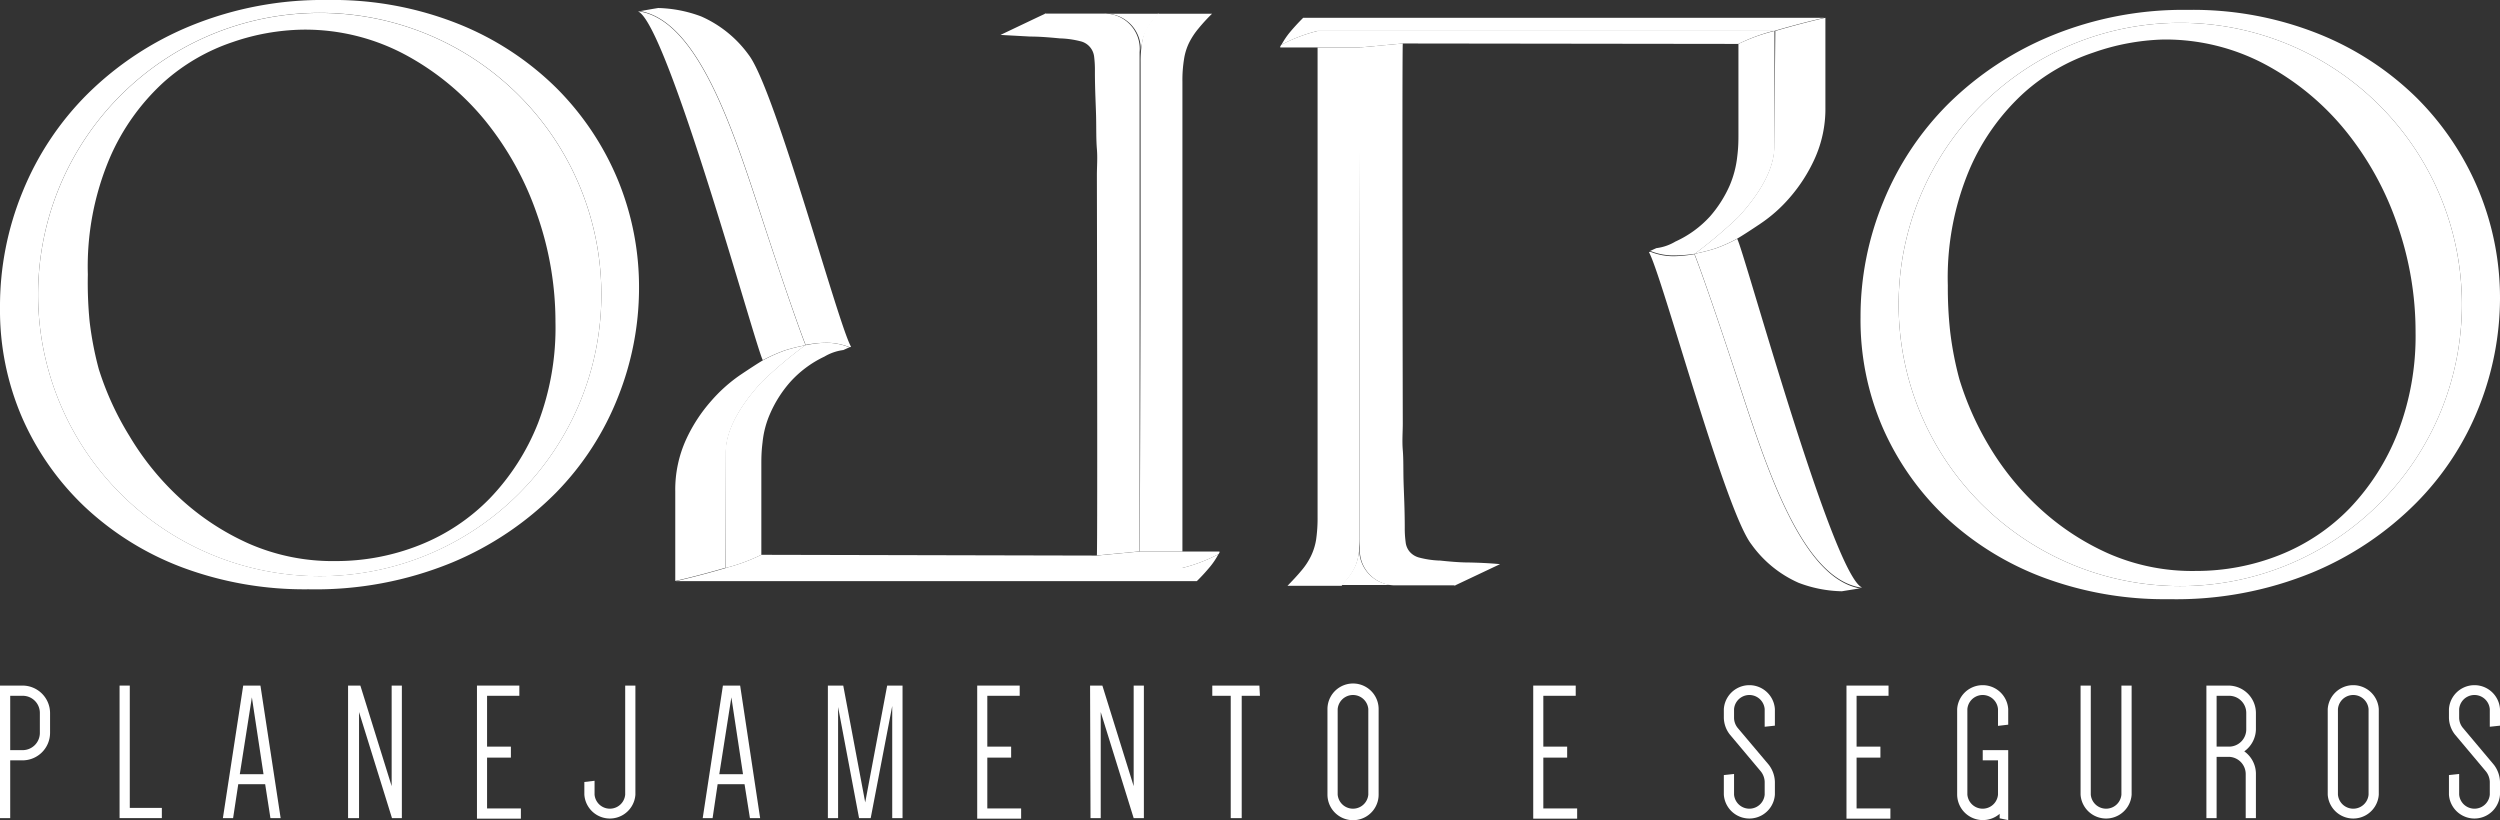 <svg xmlns="http://www.w3.org/2000/svg" viewBox="0 0 227.69 74.69"><rect x="0" y="0" width="227.69" height="74.69" fill="#333333" stroke="none"/><defs><style>.cls-1{fill:#fff;}</style></defs><g id="Camada_2" data-name="Camada 2"><g id="Camada_1-2" data-name="Camada 1"><path class="cls-1" d="M.93,69.25v5.26H0V62.44H2.06a2.51,2.51,0,0,1,2.5,2.5v1.81a2.51,2.51,0,0,1-2.5,2.5Zm1.13-.93a1.57,1.57,0,0,0,1.57-1.57V64.94a1.56,1.56,0,0,0-1.57-1.57H.93v4.95Z"></path><path class="cls-1" d="M14.74,73.58v.93H10.89V62.44h.93V73.58Z"></path><path class="cls-1" d="M25.56,74.51h-.93l-.48-3.09H21.7l-.47,3.09H20.3l1.85-12.07h1.57Zm-3.72-4H24l-1.06-7h0Z"></path><path class="cls-1" d="M31.7,62.44h1.12l2.85,9.16h0V62.44h.93V74.51H35.7l-3-9.66h0v9.66H31.7Z"></path><path class="cls-1" d="M44.36,63.37V68h2.17v1H44.36v4.63h3.08v.93h-4V62.44H47.3v.93Z"></path><path class="cls-1" d="M56.94,62.44h.93v9.93a2.33,2.33,0,0,1-4.65,0V71.22l.93-.11v1.26a1.4,1.4,0,0,0,2.79,0Z"></path><path class="cls-1" d="M69.23,74.51H68.3l-.49-3.09H65.36l-.46,3.09H64l1.84-12.07h1.57Zm-3.72-4h2.16l-1.06-7h0Z"></path><path class="cls-1" d="M79.3,74.51H78.24L76.33,64.39h0V74.51h-.93V62.44h1.4l2,10.64h0l2-10.64H82.2V74.51h-.94V64.3h0Z"></path><path class="cls-1" d="M89.92,63.37V68h2.17v1H89.92v4.63H93v.93H89V62.44h3.87v.93Z"></path><path class="cls-1" d="M99.28,62.44h1.12l2.85,9.16h0V62.44h.93V74.51h-.93l-3-9.66h0v9.66h-.93Z"></path><path class="cls-1" d="M114.75,63.37h-1.66V74.51h-1V63.37h-1.68v-.93h4.29Z"></path><path class="cls-1" d="M120.9,64.58a2.33,2.33,0,0,1,4.66,0v7.79a2.33,2.33,0,0,1-4.66,0Zm.93,7.79a1.4,1.4,0,0,0,2.79,0V64.58a1.4,1.4,0,0,0-2.79,0Z"></path><path class="cls-1" d="M140.56,63.37V68h2.17v1h-2.17v4.63h3.08v.93h-4V62.44h3.87v.93Z"></path><path class="cls-1" d="M157.54,66.89a2.56,2.56,0,0,1-.54-1.5v-.81a2.33,2.33,0,0,1,4.65,0v1.51l-.93.1V64.58a1.4,1.4,0,0,0-2.79,0v.81a1.48,1.48,0,0,0,.32.89l2.85,3.38a2.69,2.69,0,0,1,.55,1.54v1.17a2.33,2.33,0,0,1-4.65,0V70.59l.93-.1v1.88a1.4,1.4,0,0,0,2.79,0V71.2a1.62,1.62,0,0,0-.34-.93Z"></path><path class="cls-1" d="M169.09,63.37V68h2.17v1h-2.17v4.63h3.08v.93h-4V62.44H172v.93Z"></path><path class="cls-1" d="M180.58,68.32h2.32v6.37l-.78-.16v-.41a2.34,2.34,0,0,1-3.87-1.75V64.58a2.33,2.33,0,0,1,4.65,0V66l-.93.11V64.58a1.4,1.4,0,0,0-2.79,0v7.79a1.4,1.4,0,0,0,2.79,0V69.25h-1.39Z"></path><path class="cls-1" d="M194.14,62.44v9.93a2.33,2.33,0,0,1-4.65,0V62.44h.93v9.93a1.4,1.4,0,0,0,2.79,0V62.44Z"></path><path class="cls-1" d="M205.46,74.51h-.93v-4A1.57,1.57,0,0,0,203,68.93h-1.12v5.58h-.93V62.44h2a2.51,2.51,0,0,1,2.51,2.5v1.49a2.52,2.52,0,0,1-1.06,2,2.52,2.52,0,0,1,1.06,2ZM203,68a1.57,1.57,0,0,0,1.58-1.57V64.94A1.56,1.56,0,0,0,203,63.37h-1.12V68Z"></path><path class="cls-1" d="M212,64.58a2.33,2.33,0,0,1,4.65,0v7.79a2.33,2.33,0,0,1-4.65,0Zm.93,7.79a1.4,1.4,0,0,0,2.79,0V64.58a1.4,1.4,0,0,0-2.79,0Z"></path><path class="cls-1" d="M223.58,66.89a2.56,2.56,0,0,1-.54-1.5v-.81a2.33,2.33,0,0,1,4.65,0v1.51l-.93.1V64.58a1.4,1.4,0,0,0-2.79,0v.81a1.46,1.46,0,0,0,.33.89l2.84,3.38a2.69,2.69,0,0,1,.55,1.54v1.17a2.33,2.33,0,0,1-4.65,0V70.59l.93-.1v1.88a1.4,1.4,0,0,0,2.79,0V71.2a1.62,1.62,0,0,0-.34-.93Z"></path><path class="cls-1" d="M56.28,16.4A25.79,25.79,0,0,0,50.66,8a26.91,26.91,0,0,0-8.93-5.83A30.85,30.85,0,0,0,29.81,0,31.78,31.78,0,0,0,17.42,2.33,29,29,0,0,0,8,8.53a26.76,26.76,0,0,0-5.94,8.93A27.42,27.42,0,0,0,0,28,24.66,24.66,0,0,0,2,38a25,25,0,0,0,5.72,8.16,26.69,26.69,0,0,0,8.86,5.51,31.8,31.8,0,0,0,11.52,2,32.68,32.68,0,0,0,13.08-2.44,29,29,0,0,0,9.44-6.34,26.07,26.07,0,0,0,5.69-8.79,26.85,26.85,0,0,0,1.89-9.76A25.62,25.62,0,0,0,56.28,16.4ZM29.12,52.47A25.65,25.65,0,1,1,54.77,26.83,25.65,25.65,0,0,1,29.12,52.47Z"></path><path class="cls-1" d="M29.12,1.18A25.65,25.65,0,1,0,54.77,26.83,25.65,25.65,0,0,0,29.12,1.18ZM50.59,29.34A24.34,24.34,0,0,1,49,38.54a21,21,0,0,1-4.39,6.85,18.36,18.36,0,0,1-6.38,4.25,20.55,20.55,0,0,1-7.67,1.46,19,19,0,0,1-7.92-1.6,23.09,23.09,0,0,1-6.28-4.15,25.2,25.2,0,0,1-4.57-5.64A27,27,0,0,1,9,33.63a30.33,30.33,0,0,1-.84-4.37A36.26,36.26,0,0,1,8,25a25.3,25.3,0,0,1,2-10.62,20.17,20.17,0,0,1,4.89-6.88A18,18,0,0,1,21.2,3.83,20.53,20.53,0,0,1,27.59,2.7,19.32,19.32,0,0,1,36.94,5a24.19,24.19,0,0,1,7.26,6,28,28,0,0,1,4.71,8.52A29.57,29.57,0,0,1,50.59,29.34Z"></path><path class="cls-1" d="M69.48,32.8a14.83,14.83,0,0,1,2-.89,16.21,16.21,0,0,1,1.84-.46l.05,0c-.41-1-1.9-5.21-4-11.63-2.62-8-5.8-17.92-11.14-18.78l.13,0-.25,0C60.82,2.21,69,32.27,69.48,32.8Z"></path><path class="cls-1" d="M107.69,50.23Z"></path><path class="cls-1" d="M66.11,41.21c0-2.83,2.55-5.6,3.24-6.38a39.49,39.49,0,0,1,4-3.38,16.21,16.21,0,0,0-1.84.46,14.83,14.83,0,0,0-2,.89c-.49.29-1.18.74-2.09,1.35a14,14,0,0,0-2.65,2.37A14.31,14.31,0,0,0,62.5,40a11,11,0,0,0-1,4.74v8.17s2.07-.46,4.57-1.2Z"></path><path class="cls-1" d="M72.39,51.73H66.11c-2.5.74-4.57,1.2-4.57,1.2H109a17.12,17.12,0,0,0,1.22-1.33,6.51,6.51,0,0,0,.75-1.13,14.69,14.69,0,0,1-3.3,1.26Z"></path><path class="cls-1" d="M73.32,31.45a39.49,39.49,0,0,0-4,3.38c-.69.78-3.24,3.55-3.24,6.38V51.73a16.73,16.73,0,0,0,3.26-1.2V44.76h0V42.29c0-.49,0-1.14.11-2a8.57,8.57,0,0,1,.69-2.62,11,11,0,0,1,1.77-2.81,9.83,9.83,0,0,1,3.17-2.38,4.52,4.52,0,0,1,1.73-.6l.55-.25a5.75,5.75,0,0,0-2.33-.41A10.83,10.83,0,0,0,73.32,31.45Z"></path><path class="cls-1" d="M70.33,51.73h37.35a14.69,14.69,0,0,0,3.3-1.26,1.19,1.19,0,0,0,.09-.15.36.36,0,0,1,0-.09h-7.3l-3.89.37-30.55-.07a16.73,16.73,0,0,1-3.26,1.2Z"></path><path class="cls-1" d="M69.38,19.79c2.09,6.42,3.58,10.6,4,11.63l-.05,0a10.83,10.83,0,0,1,1.74-.2,5.75,5.75,0,0,1,2.33.41l.11-.05C76.33,29.55,70.61,8.16,68.19,5A10.61,10.61,0,0,0,63.87,1.5,11.9,11.9,0,0,0,59.94.73L59.51.8,58.37,1l-.13,0C63.58,1.87,66.76,11.77,69.38,19.79Z"></path><path class="cls-1" d="M103.81,50.23h3.88c0-3.67,0-22.27,0-26.93,0-5.18,0-10.61,0-15.86a12,12,0,0,1,.15-2.07,5.17,5.17,0,0,1,.47-1.5,6.65,6.65,0,0,1,.84-1.27,16,16,0,0,1,1.24-1.35h-4.93c-.18.19-.34.37-.49.55a5.77,5.77,0,0,0-.67,1A4.22,4.22,0,0,0,104,4a9.71,9.71,0,0,0-.12,1.67c0,4.21,0,14.16,0,18.31S103.81,50.08,103.81,50.23Z"></path><path class="cls-1" d="M103.88,4.76h0A7.14,7.14,0,0,1,104,4a4.22,4.22,0,0,1,.38-1.2,5.77,5.77,0,0,1,.67-1c.15-.18.31-.36.49-.55h-5A3.21,3.21,0,0,1,103.88,4.76Z"></path><polygon class="cls-1" points="95.28 1.25 95.12 1.25 95.21 1.28 95.28 1.25"></polygon><path class="cls-1" d="M93.85,3.33c.88,0,1.78.08,2.72.17h.09a8.49,8.49,0,0,1,1.71.25,1.63,1.63,0,0,1,1.28,1.42,9.51,9.51,0,0,1,.07,1.32c0,1.75.09,3.16.11,4.22s0,2,.07,2.85,0,1.62,0,2.4c0,0,.07,33.36,0,34.63l3.89-.37c0-.15,0-22.08,0-26.23s0-14.1,0-18.31q0-.51,0-.93h0a3.21,3.21,0,0,0-3.32-3.51H95.28l-.07,0-.58.27-1.85.88-1.66.79Z"></path><path class="cls-1" d="M225.73,17.3a25.9,25.9,0,0,0-5.62-8.38,27.06,27.06,0,0,0-8.93-5.83A30.85,30.85,0,0,0,199.26.9a31.6,31.6,0,0,0-12.39,2.34,29.13,29.13,0,0,0-9.4,6.19,26.86,26.86,0,0,0-5.94,8.93,27.44,27.44,0,0,0-2.08,10.54,24.65,24.65,0,0,0,2,10,25.09,25.09,0,0,0,5.72,8.17,26.83,26.83,0,0,0,8.86,5.5,31.58,31.58,0,0,0,11.52,2,32.68,32.68,0,0,0,13.08-2.44,29,29,0,0,0,9.44-6.34A26,26,0,0,0,225.8,37a27,27,0,0,0,1.89-9.77A25.66,25.66,0,0,0,225.73,17.3ZM198.57,53.38a25.65,25.65,0,1,1,25.65-25.65A25.66,25.66,0,0,1,198.57,53.38Z"></path><path class="cls-1" d="M198.57,2.08a25.65,25.65,0,1,0,25.65,25.65A25.65,25.65,0,0,0,198.57,2.08ZM220,30.24a24.4,24.4,0,0,1-1.64,9.21A21,21,0,0,1,214,46.29a18.25,18.25,0,0,1-6.38,4.26A20.54,20.54,0,0,1,200,52,19,19,0,0,1,192,50.4a23.09,23.09,0,0,1-6.28-4.15,25.2,25.2,0,0,1-4.57-5.64,27.48,27.48,0,0,1-2.7-6.08,30.46,30.46,0,0,1-.84-4.36A36.52,36.52,0,0,1,177.4,26a25.32,25.32,0,0,1,2-10.63,20.26,20.26,0,0,1,4.89-6.88,18,18,0,0,1,6.39-3.71A20.83,20.83,0,0,1,197,3.6a19.32,19.32,0,0,1,9.35,2.29,24.07,24.07,0,0,1,7.26,6,27.85,27.85,0,0,1,4.71,8.51A29.61,29.61,0,0,1,220,30.24Z"></path><path class="cls-1" d="M158.21,21.75a13.61,13.61,0,0,1-2,.89,18.25,18.25,0,0,1-1.84.47l-.05,0c.41,1,1.9,5.21,4,11.62,2.62,8,5.81,17.92,11.14,18.78l-.13,0,.26,0C166.87,52.34,158.69,22.29,158.21,21.75Z"></path><path class="cls-1" d="M120,4.32Z"></path><path class="cls-1" d="M161.59,13.35c0,2.82-2.55,5.6-3.24,6.38a43.65,43.65,0,0,1-4,3.38,18.25,18.25,0,0,0,1.84-.47,13.61,13.61,0,0,0,2-.89q.73-.43,2.1-1.35A13.3,13.3,0,0,0,163,18a14.56,14.56,0,0,0,2.25-3.49,11,11,0,0,0,1-4.74V1.62s-2.07.46-4.56,1.2Z"></path><path class="cls-1" d="M155.31,2.82h6.28c2.49-.74,4.56-1.2,4.56-1.2H118.69c-.48.48-.89.93-1.23,1.34a7.06,7.06,0,0,0-.75,1.12A14.54,14.54,0,0,1,120,2.82Z"></path><path class="cls-1" d="M154.37,23.11a43.65,43.65,0,0,0,4-3.38c.69-.78,3.24-3.56,3.24-6.38V2.82A16.34,16.34,0,0,0,158.33,4V9.8h0v2.47c0,.48,0,1.14-.11,2a9.25,9.25,0,0,1-.69,2.63,11,11,0,0,1-1.78,2.8A9.64,9.64,0,0,1,152.59,22a4.43,4.43,0,0,1-1.74.6l-.55.25a5.6,5.6,0,0,0,2.34.41A12,12,0,0,0,154.37,23.11Z"></path><path class="cls-1" d="M157.36,2.82H120a14.54,14.54,0,0,0-3.31,1.26l-.09.15,0,.09h7.29l3.9-.36L158.33,4a16.34,16.34,0,0,1,3.26-1.2Z"></path><path class="cls-1" d="M158.31,34.76c-2.09-6.41-3.58-10.6-4-11.62l.05,0a12,12,0,0,1-1.73.19,5.6,5.6,0,0,1-2.34-.41l-.11.05c1.18,2.06,6.9,23.46,9.32,26.59a10.5,10.5,0,0,0,4.31,3.52,11.64,11.64,0,0,0,3.94.77l.43-.07,1.13-.18.13,0C164.12,52.68,160.93,42.78,158.31,34.76Z"></path><path class="cls-1" d="M123.88,4.32H120c0,3.67,0,22.28,0,26.94,0,5.17,0,10.6,0,15.85a13.32,13.32,0,0,1-.14,2.08,5.43,5.43,0,0,1-.48,1.49A6.21,6.21,0,0,1,118.5,52c-.34.41-.76.86-1.24,1.35h4.93l.48-.55a5.65,5.65,0,0,0,.67-1,4.22,4.22,0,0,0,.38-1.2,9.58,9.58,0,0,0,.12-1.66c0-4.21,0-14.16,0-18.31S123.88,4.48,123.88,4.32Z"></path><path class="cls-1" d="M123.81,49.79h0a7.14,7.14,0,0,1-.09.74,4.22,4.22,0,0,1-.38,1.2,5.65,5.65,0,0,1-.67,1l-.48.55h4.94A3.21,3.21,0,0,1,123.81,49.79Z"></path><polygon class="cls-1" points="132.42 53.31 132.57 53.31 132.49 53.27 132.42 53.31"></polygon><path class="cls-1" d="M133.84,51.23c-.87,0-1.78-.08-2.72-.18H131a8.37,8.37,0,0,1-1.71-.26,1.71,1.71,0,0,1-.91-.55,1.62,1.62,0,0,1-.36-.87,9.24,9.24,0,0,1-.08-1.31c0-1.75-.08-3.16-.11-4.23s0-2-.07-2.84,0-1.63,0-2.41c0,0-.07-33.36,0-34.62l-3.9.36c0,.16,0,22.09,0,26.24s0,14.1,0,18.31c0,.33,0,.64,0,.92h0a3.21,3.21,0,0,0,3.32,3.52h5.29l.07,0,.57-.27,1.86-.88,1.65-.78C135.65,51.29,134.74,51.25,133.84,51.23Z"></path></g></g></svg>